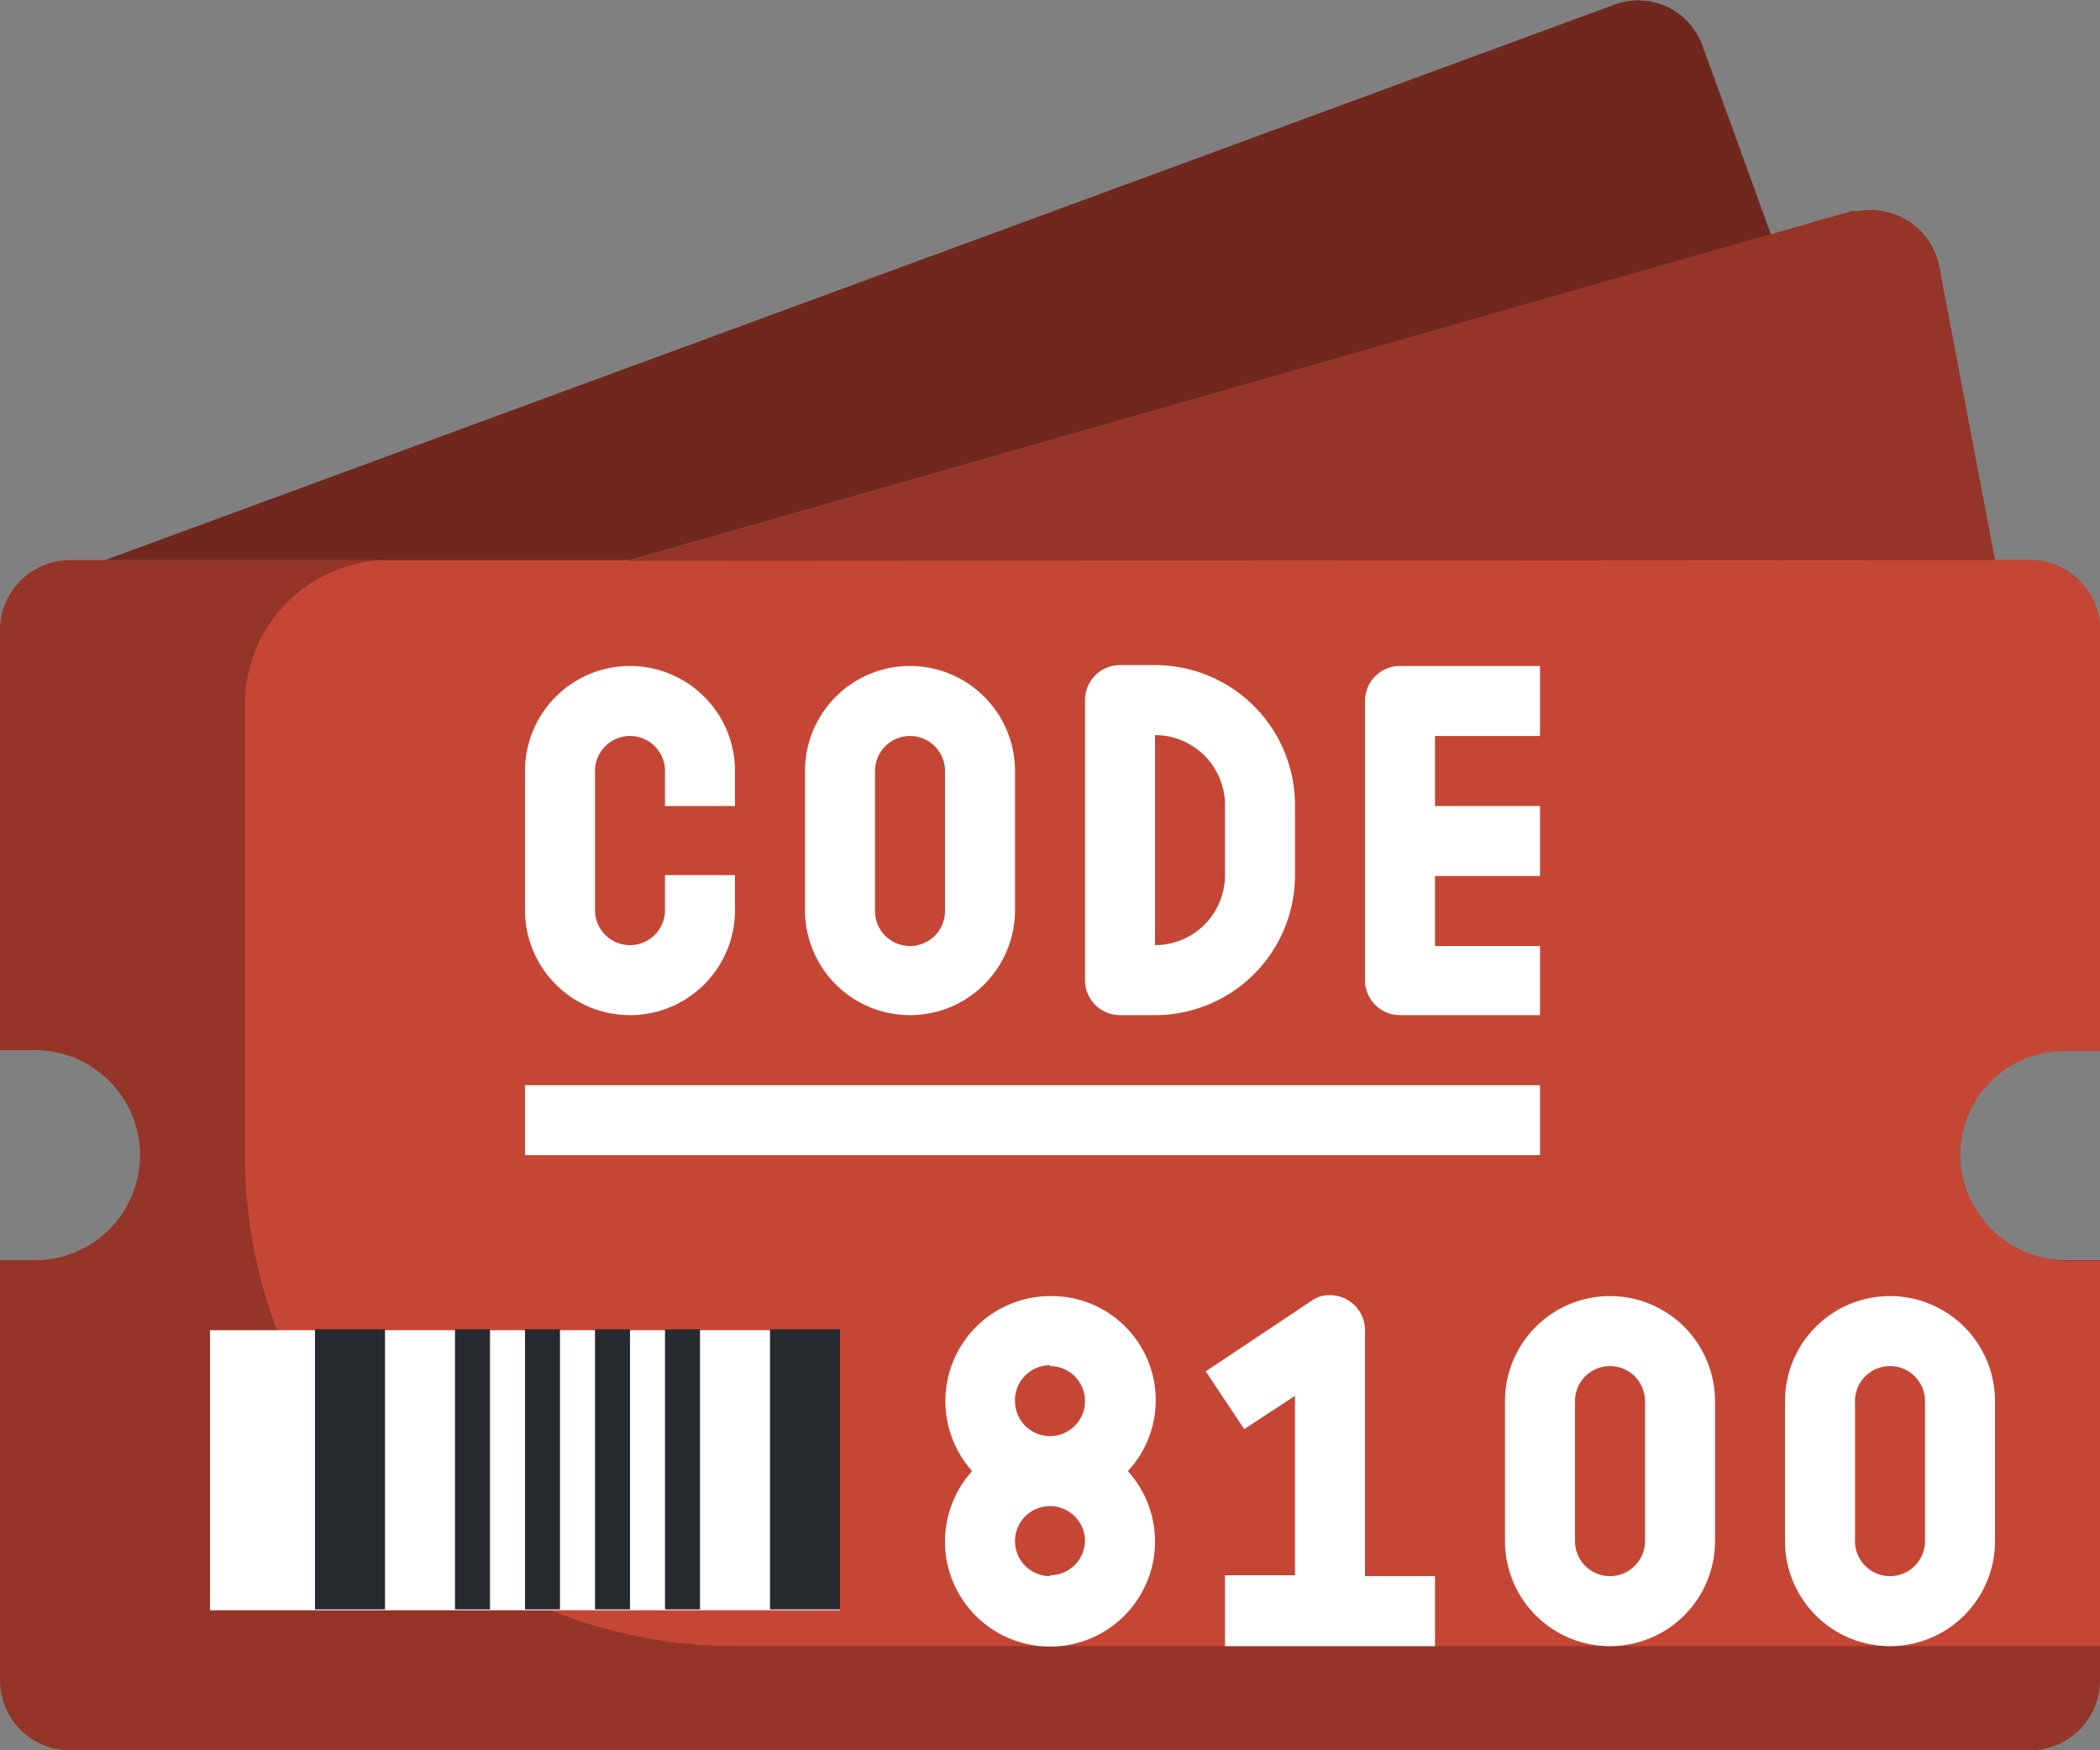 <svg id="Layer_1" data-name="Layer 1" xmlns="http://www.w3.org/2000/svg" viewBox="0 0 24 20"><rect x="0" y="0" width="24" height="20" fill="#808080" stroke="none"/><defs><style>.cls-1{fill:#953528;}.cls-2{fill:#c64635;}.cls-3{fill:#fff;}.cls-4{fill:#70281e;}.cls-5{fill:#262b2f;}</style></defs><g id="Artboard_11" data-name="Artboard 11"><path class="cls-1" d="M0,16.59v4.8a.8.8,0,0,0,.8.8H23.2a.8.8,0,0,0,.8-.8v-4.8h-.4a1.2,1.2,0,0,1,0-2.4H24V9.39a.8.8,0,0,0-.8-.8H.8a.8.8,0,0,0-.8.8v4.8H.4a1.2,1.2,0,0,1,0,2.4Z" transform="translate(0 -2.19)"/><path class="cls-2" d="M8.4,21H24v-4.4h-.33a1.25,1.25,0,0,1-1.27-1.14,1.2,1.2,0,0,1,1.13-1.26H24V9.39a.8.8,0,0,0-.8-.8H4.45A1.65,1.65,0,0,0,2.8,10.24h0v5.15A5.6,5.6,0,0,0,8.4,21Z" transform="translate(0 -2.19)"/><path class="cls-3" d="M2.4,17.39H9.6v3.2H2.4Z" transform="translate(0 -2.19)"/><path class="cls-3" d="M12,17a1.2,1.2,0,0,0-.89,2,1.2,1.2,0,1,0,1.78,0A1.19,1.19,0,0,0,12,17Zm0,.8a.4.4,0,1,1-.4.4A.4.4,0,0,1,12,17.79Zm0,2.4a.4.4,0,1,1,.4-.4A.4.4,0,0,1,12,20.19Z" transform="translate(0 -2.19)"/><path class="cls-3" d="M15.6,17.39a.4.4,0,0,0-.4-.4.34.34,0,0,0-.22.07l-1.2.8.44.66.58-.38v2.05H14V21h2.4v-.8h-.8Z" transform="translate(0 -2.19)"/><path class="cls-3" d="M18.4,17a1.2,1.2,0,0,0-1.2,1.2v1.6a1.2,1.2,0,0,0,2.4,0v-1.6A1.2,1.2,0,0,0,18.4,17Zm.4,2.8a.4.4,0,0,1-.8,0v-1.6a.4.4,0,0,1,.8,0Z" transform="translate(0 -2.19)"/><path class="cls-3" d="M21.6,17a1.2,1.2,0,0,0-1.2,1.2v1.6a1.2,1.2,0,1,0,2.4,0v-1.6A1.2,1.2,0,0,0,21.6,17Zm.4,2.8a.4.4,0,1,1-.8,0v-1.6a.4.4,0,1,1,.8,0Z" transform="translate(0 -2.19)"/><path class="cls-3" d="M10.4,13.79a1.2,1.2,0,0,0,1.2-1.2V11a1.2,1.2,0,1,0-2.4,0v1.6A1.2,1.2,0,0,0,10.4,13.79ZM10,11a.4.4,0,0,1,.8,0v1.6a.4.4,0,0,1-.8,0Z" transform="translate(0 -2.19)"/><path class="cls-3" d="M12.8,13.79h.4a1.6,1.6,0,0,0,1.6-1.6v-.8a1.6,1.6,0,0,0-1.6-1.6h-.4a.4.4,0,0,0-.4.4v3.2A.4.4,0,0,0,12.8,13.79Zm.4-3.2a.8.8,0,0,1,.8.8v.8a.8.8,0,0,1-.8.8Z" transform="translate(0 -2.19)"/><path class="cls-3" d="M16,13.79h1.6V13H16.4v-.8h1.2v-.8H16.4v-.8h1.2v-.8H16a.4.4,0,0,0-.4.4v3.2A.4.4,0,0,0,16,13.79Z" transform="translate(0 -2.19)"/><path class="cls-3" d="M7.2,13.79a1.2,1.2,0,0,0,1.2-1.2v-.4H7.6v.4a.4.4,0,0,1-.8,0V11a.4.4,0,0,1,.8,0v.4h.8V11A1.2,1.2,0,1,0,6,11v1.6A1.2,1.2,0,0,0,7.2,13.79Z" transform="translate(0 -2.19)"/><path class="cls-3" d="M6,14.59H17.6v.8H6Z" transform="translate(0 -2.19)"/><path class="cls-4" d="M1.2,8.59,18.46,2.24a.78.78,0,0,1,1,.48h0l.78,2.15L7.2,8.59Z" transform="translate(0 -2.19)"/><path class="cls-1" d="M22.8,8.59l-.63-3.32a.8.8,0,0,0-.92-.67l-.08,0-14,4Z" transform="translate(0 -2.19)"/><path class="cls-5" d="M3.6,17.38h.8v3.2H3.6Z" transform="translate(0 -2.19)"/><path class="cls-5" d="M8.8,17.38h.8v3.2H8.8Z" transform="translate(0 -2.19)"/><path class="cls-5" d="M5.2,17.38h.4v3.2H5.2Z" transform="translate(0 -2.19)"/><path class="cls-5" d="M6,17.38h.4v3.2H6Z" transform="translate(0 -2.19)"/><path class="cls-5" d="M6.8,17.38h.4v3.2H6.8Z" transform="translate(0 -2.19)"/><path class="cls-5" d="M7.6,17.38H8v3.2H7.6Z" transform="translate(0 -2.19)"/></g></svg>
